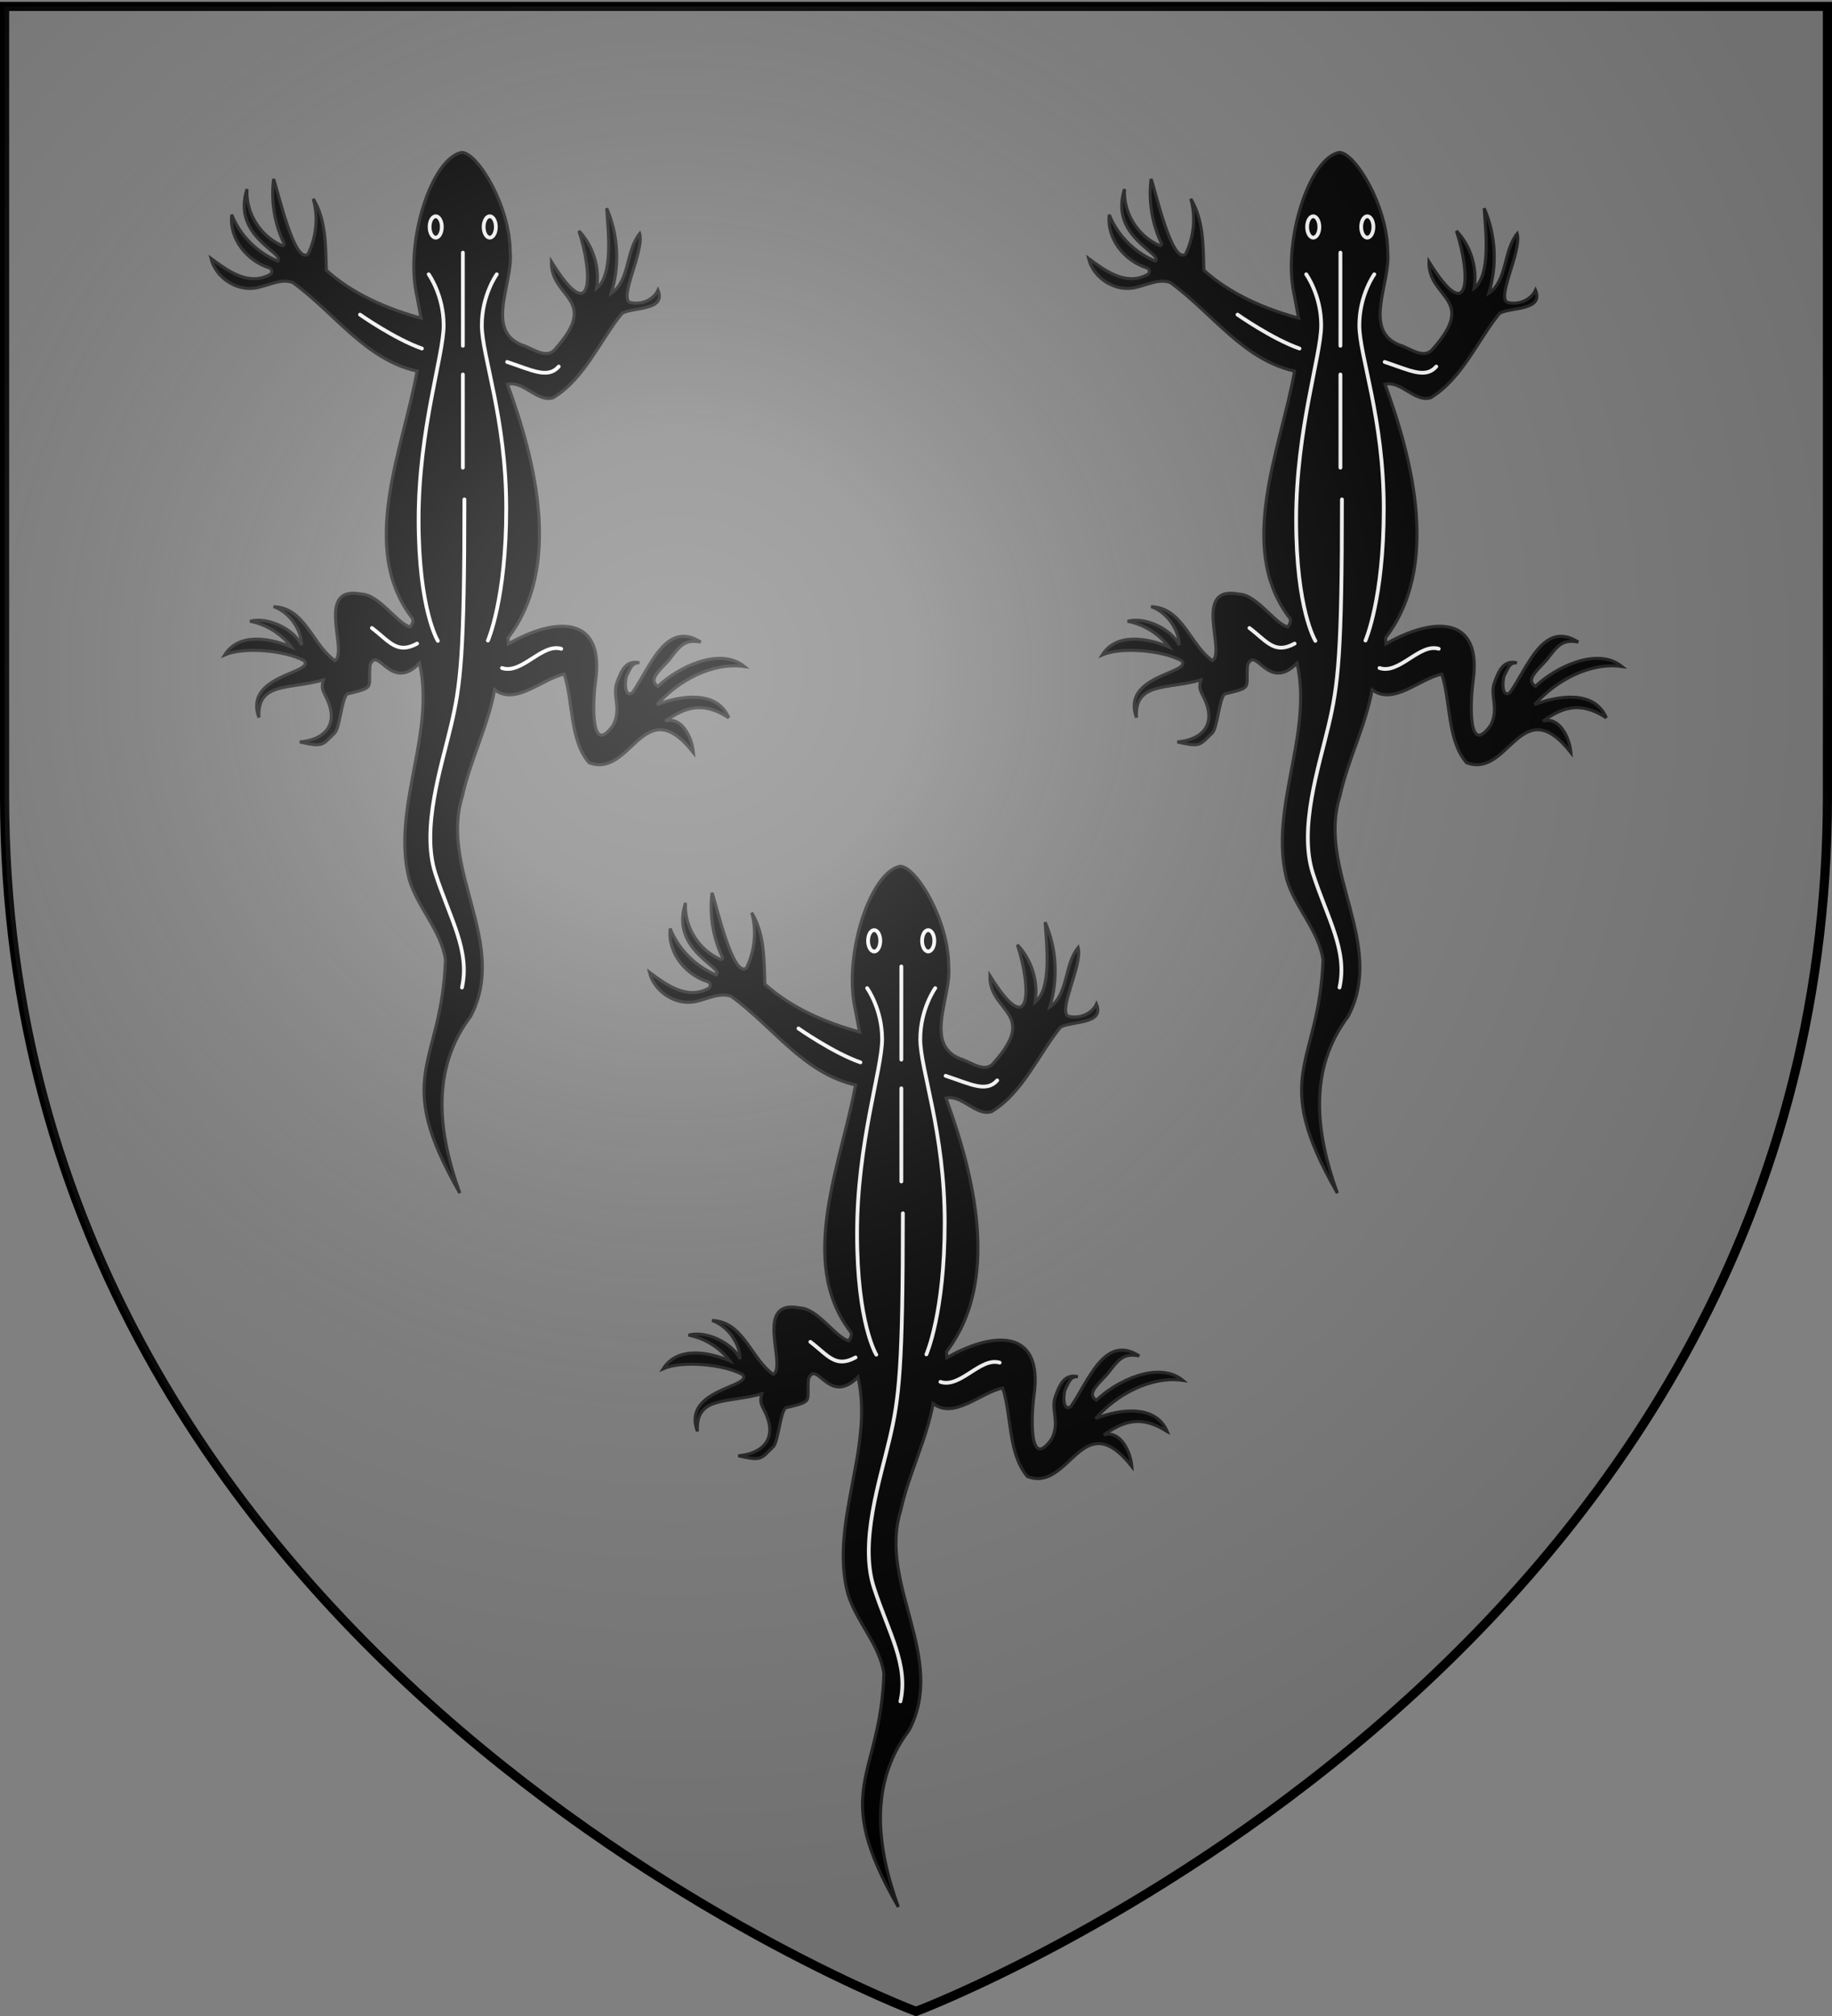<svg xmlns="http://www.w3.org/2000/svg" xmlns:xlink="http://www.w3.org/1999/xlink" xml:space="preserve" id="Calque_3" x="0" y="0" version="1.1" viewBox="0 0 600 660"><rect x="0" y="0" width="600" height="660" fill="#808080" stroke="none"/><style id="style2" type="text/css">.st2,.st3{fill:none;stroke:#fff;stroke-width:1.237;stroke-linejoin:round;stroke-miterlimit:10}.st3{stroke-linecap:round}</style><g id="layer1"><path id="path1411" d="M300 658.5S1.5 546.2 1.5 260.7V2.1h597v258.6c0 285.5-298.5 397.8-298.5 397.8z" style="fill:none;stroke:#000;stroke-width:3"/></g><g id="g85"><use xlink:href="#g45" id="use4614" width="100%" height="100%" x="0" y="0" transform="translate(287.4)"/><g id="g45"><path id="path9" d="M238.7 235c-3.9-9.2-15.9-7.3-23.5-4.3 6.8-7.8 18.1-14 28.6-12.5-8.1-6.6-22 .4-28.3 6.5-4-2.4 2.1-6.3 4.6-9.9 2.9-3.8 4.7-5.5 9.4-4.6-11.5-7.4-16.7 8.6-22.4 16.6-2.9 1.9-2.5-4.8-1.6-6.1 1.1-2.1 1.5-3.8 3.9-3.7-4.3-1-5.9 2.4-7.4 6.6s1.6 8.2-1.1 13.7c-7.9 11.3-6.6-9-5.9-13.9 3.4-22.7-13.8-21.1-28.5-12.6l-.1-2c17.7-23.1 9.1-57.7-.2-83 5.2-1.3 9.9 6.1 15 4.4 10.3-6.3 15.2-18.6 22.5-27.6 3.5-2.1 14.6-.8 11.8-7.6-1.5 3.2-5.4 4.8-8.8 4.1-4.6-.7 4.4-16.8 2.8-22.6-4.6 5.7-3.2 15.4-9.3 19.5 2.8-9.1 2.3-19.1-1.5-27.8.5 8 2.2 21.7-3.3 26.2 1.1-6.7-1.1-13.9-5.8-18.8 4.6 13.9 4.8 32.3-9 10.1-.3 12.1 16 11.9 1.4 28.4-3 3.9-7.6-.2-11.2-1.2-12-4.9-2.7-20.3-3.7-30.3 0-15.1-10.7-32.7-15.9-32.7-9.795 1.91-18.35 28.607-14.893 45.864 1.031 5.146 1.028 5.691 1.617 8.39-11.199-3.056-22.456-7.924-31.024-15.654-.3-7.9 0-16.3-4.3-23.4 1.7 6 1 12.5-1.7 18.1-4.5 3.5-9.9-20.8-11.3-24.6-.9 7.2.3 14.6 3.4 21.1.2.4-.2.8-.6.7-7.1-3-12-10.7-11.5-18.5C75.8 77.6 93.6 82.8 91 85.5c-6.8-2.8-12.4-8.4-15.1-15.2-.9 7.9 5 15.1 12.3 17.4 1.1.4 1.1 1.9 0 2.3-6.9 3.6-13.6-1.3-19.1-5.4 1.5 6.2 8.2 10.7 14.5 9.7 4.2-.7 8.4-3.3 12.3-1.8 13.8 10 23.7 25.2 40.7 29-4.6 25.6-19.16 57.645-1.8 80.6.166.22 1.144.915-.438 3.153-4.109-.92-10.148-10.58-15.962-10.753-15.5-3.1-4.2 18.8-8.7 21.8-7.5-5.3-9.7-17.3-20.1-17.7 5 1.7 9.1 7.3 9.2 12.6-2.6-5.3-11.2-9.4-16.9-7.8 5.3 1 10.3 4.1 13.5 8.4-6.9-2.9-17.1-4.8-21.8 2.6 6.2-2.7 19.8-1.5 26 1.9 3.7 4.2-20 4.6-14.8 18.6-.6-11.7 9.8-9.1 21.1-12.3-1 3.5.4 4 1.7 7.4 2.9 7.5-1.4 12.2-9.4 12.9 7.8 1.8 7.3 1 11.4-2.9 1.7-1.6 2.3-11.3 4.1-12.8 9.5-2.3 6.8-1.8 7.5-9.5 2.7-6.6 6.7 9.1 16.2-.6 5.3 23.4-9.3 47.4-3.4 70.7 2.7 9.3 10.5 16.8 11.9 26.4-1.2 34.9-17.8 37.3 4.7 76.4-7.1-19.8-9.6-40.5 3.5-57.8 12.6-23.8-10.2-47.9-2.7-72 2.6-11.9 8.4-23 10.6-35 6.9 5.3 15.5-3.6 22.8-5.1 3 9.2 1.7 21.5 8.1 29 14 5.3 17.8-24 34.2-3.3-.5-5.4-4.1-12-9.2-10.3 6-4.2 11.9-6.9 20.8-1.1z" style="fill:#000;fill-opacity:1;stroke:#212121;stroke-opacity:1"/><g id="g17"><g id="g15"><ellipse id="ellipse11" cx="160.4" cy="74.3" class="st2" rx="2" ry="3.5"/><ellipse id="ellipse13" cx="142.7" cy="74.3" class="st2" rx="2" ry="3.5"/></g></g><g id="g29"><g id="g27"><g id="g21"><path id="path19" d="M162.7 89.8s-4.9 6.8-4.9 16.7 8 30.4 8 60-6 43.2-6 43.2" class="st3"/></g><g id="g25"><path id="path23" d="M140.4 89.8s4.9 6.8 4.9 16.7-8.2 34-8.2 63.6 6.3 39.7 6.3 39.7" class="st3"/></g></g></g><path id="path31" d="M152.1 163.5c0 50.3-1.2 60.7-4.4 74.1-3.1 13.3-9.9 33.6-5.1 48.4s11.4 25.2 8.7 37.3" class="st3"/><path id="path33" d="M117.9 103s11.4 8 20.3 11.1" class="st3"/><path id="path35" d="M166.1 118.5c8.2 2.7 13.3 5.6 16.9 1.5" class="st3"/><path id="path37" d="M121.8 205.6c5.8 4.4 8.2 8.7 14.8 5.1" class="st3"/><path id="path39" d="M164.4 218.7c6.5 2.2 13.1-8.2 19.4-6.3" class="st3"/><path id="line41" d="M151.6 113.2V82.7" class="st3"/><path id="line43" d="M151.6 153.1v-30.5" class="st3"/></g><use xlink:href="#g45" id="use4616" width="100%" height="100%" x="0" y="0" transform="translate(143.6 233.7)"/></g><g id="layer2"><radialGradient id="path2875_00000070113961911775889500000005760881491312453291_" cx="221.967" cy="457.098" r="300" gradientTransform="matrix(1.353 0 0 -1.349 -78.336 836.15)" gradientUnits="userSpaceOnUse"><stop id="stop125" offset="0" style="stop-color:#fff;stop-opacity:.314"/><stop id="stop127" offset=".19" style="stop-color:#fff;stop-opacity:.251"/><stop id="stop129" offset=".6" style="stop-color:#6b6b6b;stop-opacity:.126"/><stop id="stop131" offset="1" style="stop-color:#000;stop-opacity:.126"/></radialGradient><path id="path2875" d="M300 658.5s298.5-112.3 298.5-397.8V2.1H1.5v258.6C1.5 546.2 300 658.5 300 658.5" style="clip-rule:evenodd;fill:url(#path2875_00000070113961911775889500000005760881491312453291_);fill-rule:evenodd"/></g></svg>